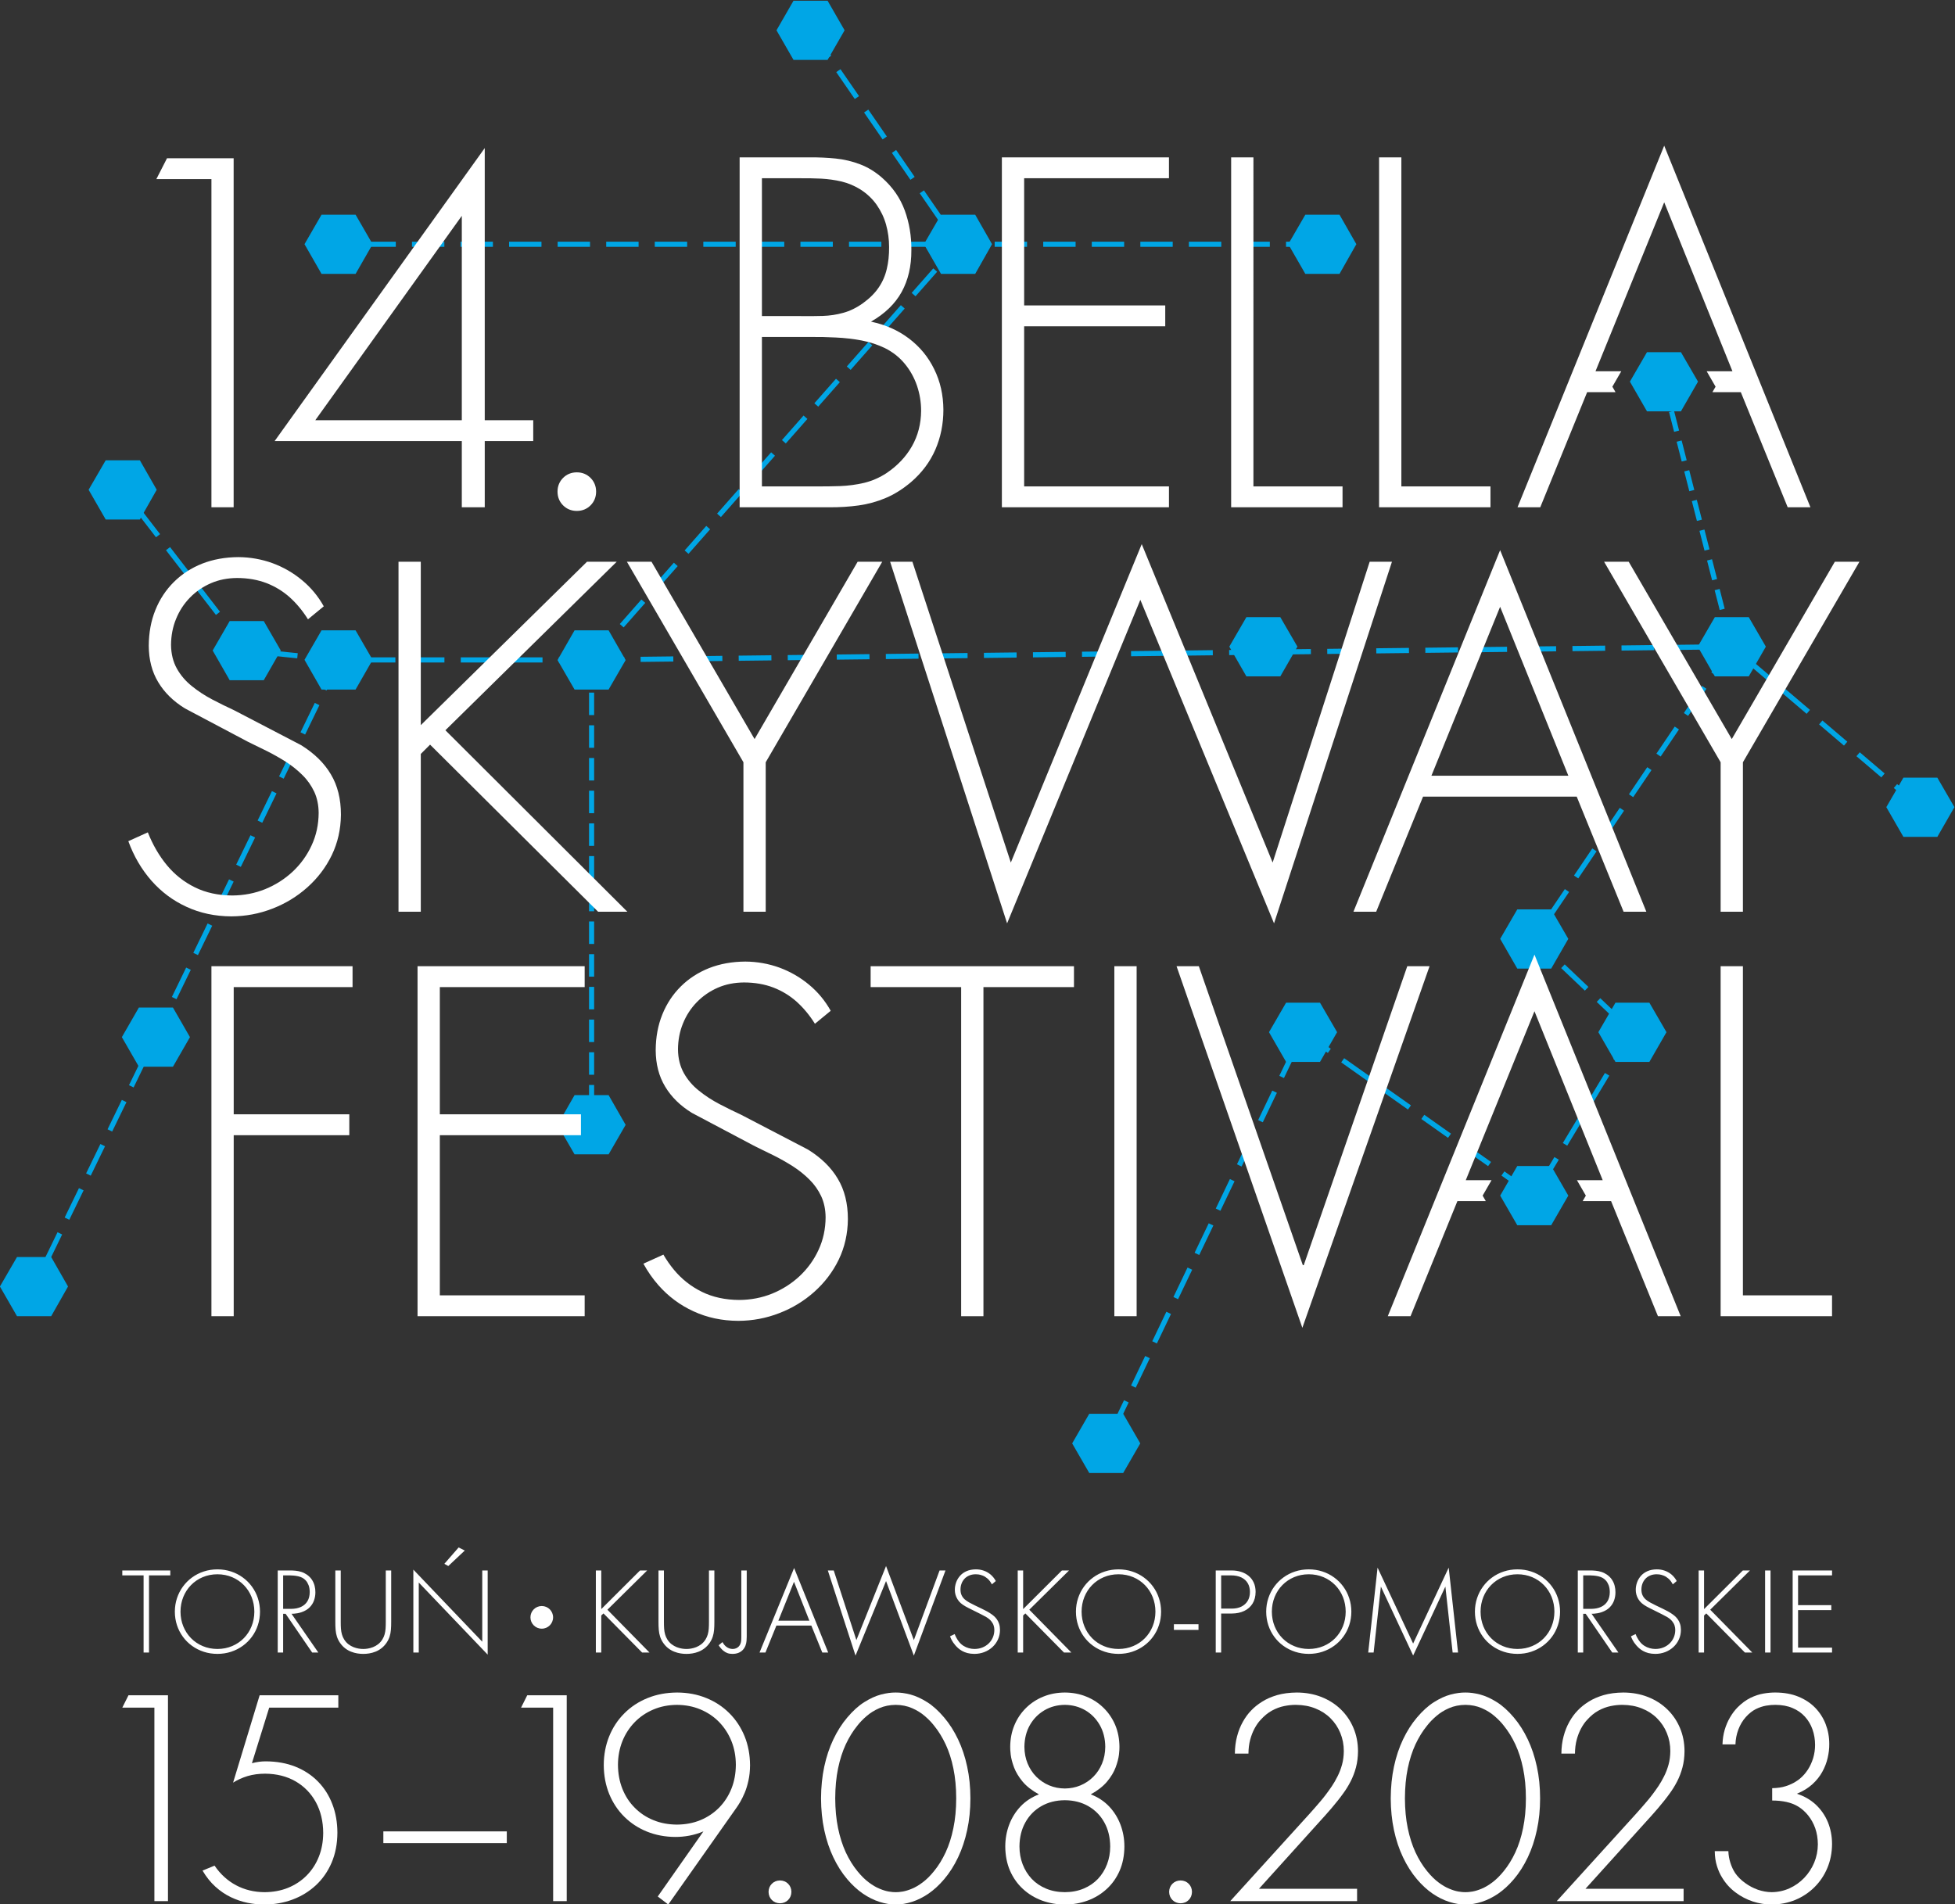 <?xml version="1.0" encoding="UTF-8" standalone="no"?>
<!-- Created with Inkscape (http://www.inkscape.org/) -->
<svg xmlns="http://www.w3.org/2000/svg" xmlns:svg="http://www.w3.org/2000/svg" version="1.1" id="svg9050" width="1173.159" height="1142.833" viewBox="0 0 1173.159 1142.833">
  <rect x="0" y="0" width="1173.159" height="1142.833" fill="#333333" stroke="none"/>
  <defs id="defs9054"></defs>
  <g id="g9056" transform="matrix(1.333,0,0,-1.333,-207.121,1693.936)">
    <g id="g9738">
      <path d="m 638.038,620.934 7.694,13.324 h 15.275 l 7.694,-13.324 -7.694,-13.324 H 645.732 Z" style="fill:#00a6e6;fill-opacity:1;fill-rule:evenodd;stroke:none" id="path9060"></path>
      <path d="m 210.235,803.836 7.665,13.324 h 15.332 l 7.665,-13.324 -7.665,-13.324 h -15.332 z" style="fill:#00a6e6;fill-opacity:1;fill-rule:evenodd;stroke:none" id="path9062"></path>
      <path d="m 195.268,1050.268 7.693,13.268 h 15.386 l 7.582,-13.268 -7.582,-13.38 h -15.386 z" style="fill:#00a6e6;fill-opacity:1;fill-rule:evenodd;stroke:none" id="path9064"></path>
      <path d="m 406.362,973.596 7.666,13.38 h 15.331 l 7.666,-13.38 -7.666,-13.268 h -15.331 z" style="fill:#00a6e6;fill-opacity:1;fill-rule:evenodd;stroke:none" id="path9066"></path>
      <path d="m 406.362,764.34 7.666,13.38 h 15.331 l 7.666,-13.38 -7.666,-13.268 h -15.331 z" style="fill:#00a6e6;fill-opacity:1;fill-rule:evenodd;stroke:none" id="path9068"></path>
      <path d="m 504.935,1257.128 7.666,13.324 h 15.331 l 7.665,-13.324 -7.665,-13.324 h -15.331 z" style="fill:#00a6e6;fill-opacity:1;fill-rule:evenodd;stroke:none" id="path9070"></path>
      <path d="m 155.341,691.571 7.694,13.269 h 15.387 l 7.582,-13.269 -7.582,-13.38 h -15.387 z" style="fill:#00a6e6;fill-opacity:1;fill-rule:evenodd;stroke:none" id="path9072"></path>
      <path d="m 830.724,848.081 7.693,13.268 h 15.276 l 7.694,-13.268 -7.694,-13.38 h -15.276 z" style="fill:#00a6e6;fill-opacity:1;fill-rule:evenodd;stroke:none" id="path9074"></path>
      <path d="m 874.919,806.069 7.694,13.269 h 15.276 l 7.693,-13.269 -7.693,-13.38 h -15.276 z" style="fill:#00a6e6;fill-opacity:1;fill-rule:evenodd;stroke:none" id="path9076"></path>
      <path d="m 919.659,979.642 7.693,13.268 h 15.276 l 7.693,-13.268 -7.693,-13.38 h -15.276 z" style="fill:#00a6e6;fill-opacity:1;fill-rule:evenodd;stroke:none" id="path9078"></path>
      <path d="m 1004.548,907.385 7.694,13.268 h 15.275 l 7.693,-13.268 -7.693,-13.38 h -15.275 z" style="fill:#00a6e6;fill-opacity:1;fill-rule:evenodd;stroke:none" id="path9080"></path>
      <path d="m 889.117,1098.957 7.693,13.268 h 15.275 l 7.694,-13.268 -7.694,-13.38 h -15.275 z" style="fill:#00a6e6;fill-opacity:1;fill-rule:evenodd;stroke:none" id="path9082"></path>
      <path d="m 251.116,977.9 7.665,13.268 h 15.331 l 7.666,-13.268 -7.666,-13.38 h -15.331 z" style="fill:#00a6e6;fill-opacity:1;fill-rule:evenodd;stroke:none" id="path9084"></path>
      <path d="m 292.458,973.708 7.665,13.268 h 15.331 l 7.666,-13.268 -7.666,-13.38 h -15.331 z" style="fill:#00a6e6;fill-opacity:1;fill-rule:evenodd;stroke:none" id="path9086"></path>
      <path d="m 292.459,1160.841 7.665,13.268 h 15.331 l 7.665,-13.268 -7.665,-13.38 h -15.331 z" style="fill:#00a6e6;fill-opacity:1;fill-rule:evenodd;stroke:none" id="path9088"></path>
      <path d="m 726.647,806.069 7.693,13.268 h 15.275 l 7.694,-13.268 -7.694,-13.38 h -15.275 z" style="fill:#00a6e6;fill-opacity:1;fill-rule:evenodd;stroke:none" id="path9090"></path>
      <path d="m 571.304,1160.841 7.694,13.268 h 15.387 l 7.582,-13.268 -7.582,-13.38 h -15.387 z" style="fill:#00a6e6;fill-opacity:1;fill-rule:evenodd;stroke:none" id="path9092"></path>
      <path d="m 735.31,1160.841 7.693,13.268 h 15.387 l 7.582,-13.268 -7.582,-13.38 h -15.387 z" style="fill:#00a6e6;fill-opacity:1;fill-rule:evenodd;stroke:none" id="path9094"></path>
      <path d="m 708.777,979.642 7.694,13.268 h 15.276 l 7.694,-13.268 -7.694,-13.38 h -15.276 z" style="fill:#00a6e6;fill-opacity:1;fill-rule:evenodd;stroke:none" id="path9096"></path>
      <path d="m 830.724,732.484 7.693,13.324 h 15.275 l 7.694,-13.324 -7.694,-13.324 H 838.417 Z" style="fill:#00a6e6;fill-opacity:1;fill-rule:evenodd;stroke:none" id="path9098"></path>
      <path d="m 520.261,1257.146 66.368,-96.344 -164.941,-187.135" style="fill:none;stroke:#00a6e6;stroke-width:2.314;stroke-linecap:butt;stroke-linejoin:miter;stroke-miterlimit:22.926;stroke-dasharray:14.72, 7.36;stroke-dashoffset:0;stroke-opacity:1" id="path9100"></path>
      <path d="M 421.688,973.667 H 307.784 l -41.342,4.192 -55.847,72.369" style="fill:none;stroke:#00a6e6;stroke-width:2.314;stroke-linecap:butt;stroke-linejoin:miter;stroke-miterlimit:22.926;stroke-dasharray:14.72, 7.36;stroke-dashoffset:0;stroke-opacity:1" id="path9102"></path>
      <path d="M 307.784,973.667 170.668,691.528" style="fill:none;stroke:#00a6e6;stroke-width:2.314;stroke-linecap:butt;stroke-linejoin:miter;stroke-miterlimit:22.926;stroke-dasharray:14.72, 7.36;stroke-dashoffset:0;stroke-opacity:1" id="path9104"></path>
      <path d="M 904.438,1098.918 934.979,979.602" style="fill:none;stroke:#00a6e6;stroke-width:2.314;stroke-linecap:butt;stroke-linejoin:miter;stroke-miterlimit:22.926;stroke-dasharray:9.2, 4.6;stroke-dashoffset:0;stroke-opacity:1" id="path9106"></path>
      <path d="m 1019.87,907.343 -84.889,72.258" style="fill:none;stroke:#00a6e6;stroke-width:2.314;stroke-linecap:butt;stroke-linejoin:miter;stroke-miterlimit:22.926;stroke-dasharray:14.72, 7.36;stroke-dashoffset:0;stroke-opacity:1" id="path9108"></path>
      <path d="M 934.981,979.601 846.046,848.04 890.241,806.027" style="fill:none;stroke:#00a6e6;stroke-width:2.314;stroke-linecap:butt;stroke-linejoin:miter;stroke-miterlimit:22.926;stroke-dasharray:14.72, 7.36;stroke-dashoffset:0;stroke-opacity:1" id="path9110"></path>
      <path d="M 890.241,806.027 846.046,732.498 741.969,806.027 653.362,620.946" style="fill:none;stroke:#00a6e6;stroke-width:2.314;stroke-linecap:butt;stroke-linejoin:miter;stroke-miterlimit:22.926;stroke-dasharray:14.72, 7.36;stroke-dashoffset:0;stroke-opacity:1" id="path9112"></path>
      <path d="m 421.688,973.667 513.293,5.934" style="fill:none;stroke:#00a6e6;stroke-width:2.314;stroke-linecap:butt;stroke-linejoin:miter;stroke-miterlimit:22.926;stroke-dasharray:14.72, 7.36;stroke-dashoffset:0;stroke-opacity:1" id="path9114"></path>
      <g id="g9116" transform="scale(0.99,1)">
        <path d="M 756.446,1160.802 H 310.899" style="fill:none;stroke:#00a6e6;stroke-width:2.314;stroke-linecap:butt;stroke-linejoin:miter;stroke-miterlimit:22.926;stroke-dasharray:14.72, 7.36;stroke-dashoffset:0;stroke-opacity:1" id="path9118"></path>
      </g>
      <g id="g9120" transform="scale(0.99,1)">
        <path d="M 425.957,973.667 V 764.409" style="fill:none;stroke:#00a6e6;stroke-width:2.314;stroke-linecap:butt;stroke-linejoin:miter;stroke-miterlimit:22.926;stroke-dasharray:10.12, 4.6;stroke-dashoffset:0;stroke-opacity:1" id="path9122"></path>
      </g>
      <path d="m 344.809,944.299 v 73.56 H 334.778 V 860.289 h 10.031 v 71.052 l 4.179,4.18 75.651,-75.233 h 13.167 l -81.922,81.711 77.115,75.859 h -13.375 z" style="fill:#ffffff;fill-opacity:1;fill-rule:nonzero;stroke:none" id="path9124"></path>
      <path d="m 490.052,927.581 v -67.291 h 10.032 v 67.291 l 52.455,90.278 h -11.076 l -46.395,-79.83 -46.394,79.83 h -11.076 z" style="fill:#ffffff;fill-opacity:1;fill-rule:nonzero;stroke:none" id="path9126"></path>
      <path d="m 566.122,1017.859 h -10.031 l 52.663,-162.795 59.978,145.659 60.188,-145.659 53.08,162.795 H 771.969 L 728.292,882.441 669.359,1025.8 610.427,882.441 Z" style="fill:#ffffff;fill-opacity:1;fill-rule:nonzero;stroke:none" id="path9128"></path>
      <path d="m 865.176,912.116 21.107,-51.826 h 10.24 l -65.829,162.794 -66.038,-162.794 h 10.24 l 21.108,51.826 z m -3.762,9.404 h -61.65 l 30.93,76.069 z" style="fill:#ffffff;fill-opacity:1;fill-rule:nonzero;stroke:none" id="path9130"></path>
      <path d="m 301.132,997.797 c -2.542,4.562 -5.816,8.498 -9.787,11.771 -3.97,3.309 -8.394,5.852 -13.305,7.663 -4.911,1.776 -10.032,2.682 -15.36,2.716 -5.921,-0.034 -11.354,-1.01 -16.265,-2.926 -4.911,-1.95 -9.16,-4.702 -12.748,-8.254 -3.587,-3.553 -6.374,-7.767 -8.325,-12.608 -1.985,-4.876 -2.961,-10.24 -2.995,-16.126 0.034,-6.234 1.428,-11.702 4.249,-16.369 2.786,-4.667 6.791,-8.603 12.05,-11.841 l 28.421,-15.047 c 2.751,-1.323 5.572,-2.716 8.533,-4.179 2.926,-1.463 5.782,-3.099 8.533,-4.841 2.752,-1.777 5.225,-3.761 7.419,-5.956 2.229,-2.194 3.971,-4.702 5.294,-7.488 1.288,-2.786 1.95,-5.955 1.985,-9.508 -0.035,-5.259 -1.08,-10.135 -3.17,-14.628 -2.055,-4.493 -4.91,-8.428 -8.498,-11.806 -3.622,-3.379 -7.731,-5.99 -12.399,-7.906 -4.667,-1.881 -9.578,-2.821 -14.803,-2.856 -6.339,0.035 -11.947,1.253 -16.823,3.657 -4.876,2.403 -9.091,5.712 -12.608,9.961 -3.518,4.248 -6.373,9.194 -8.602,14.802 l -8.777,-3.97 c 2.473,-6.792 5.956,-12.713 10.414,-17.798 4.457,-5.05 9.717,-8.986 15.812,-11.773 6.095,-2.821 12.817,-4.248 20.167,-4.284 6.442,0.035 12.573,1.185 18.458,3.483 5.886,2.264 11.146,5.468 15.778,9.613 4.598,4.11 8.29,8.951 10.972,14.489 2.682,5.573 4.04,11.633 4.11,18.181 0,7.071 -1.498,13.13 -4.527,18.18 -2.996,5.085 -7.489,9.473 -13.444,13.166 l -30.093,15.673 c -3.239,1.498 -6.513,3.099 -9.822,4.841 -3.309,1.741 -6.373,3.727 -9.16,5.991 -2.821,2.229 -5.085,4.876 -6.792,7.905 -1.706,3.065 -2.612,6.618 -2.647,10.728 0.035,4.145 0.766,8.045 2.264,11.668 1.463,3.622 3.552,6.826 6.234,9.577 2.683,2.752 5.817,4.911 9.405,6.478 3.587,1.568 7.523,2.334 11.773,2.368 4.945,0 9.369,-0.8 13.305,-2.298 3.935,-1.533 7.452,-3.693 10.518,-6.444 3.065,-2.786 5.781,-6.06 8.15,-9.856 z" style="fill:#ffffff;fill-opacity:1;fill-rule:nonzero;stroke:none" id="path9132"></path>
      <path d="m 929.961,927.581 v -67.291 h 10.031 v 67.291 l 52.455,90.278 h -11.076 l -46.394,-79.83 -46.394,79.83 h -11.077 z" style="fill:#ffffff;fill-opacity:1;fill-rule:nonzero;stroke:none" id="path9134"></path>
      <path d="m 314.09,826.358 v 9.404 H 250.559 V 678.192 h 10.031 v 81.503 h 52.037 v 9.404 h -52.037 v 57.26 z" style="fill:#ffffff;fill-opacity:1;fill-rule:nonzero;stroke:none" id="path9136"></path>
      <path d="m 418.582,826.358 v 9.404 H 343.348 V 678.192 h 75.234 v 9.405 h -65.203 v 72.098 h 63.53 v 9.404 h -63.53 v 57.26 z" style="fill:#ffffff;fill-opacity:1;fill-rule:nonzero;stroke:none" id="path9138"></path>
      <path d="m 529.342,815.701 c -2.542,4.563 -5.817,8.498 -9.787,11.772 -3.971,3.309 -8.393,5.852 -13.305,7.663 -4.911,1.776 -10.03,2.683 -15.36,2.717 -5.921,-0.034 -11.355,-1.01 -16.265,-2.926 -4.911,-1.951 -9.16,-4.701 -12.748,-8.254 -3.586,-3.553 -6.374,-7.767 -8.325,-12.609 -1.985,-4.875 -2.96,-10.239 -2.994,-16.126 0.034,-6.234 1.428,-11.702 4.249,-16.37 2.786,-4.667 6.792,-8.603 12.051,-11.843 l 28.421,-15.046 c 2.752,-1.324 5.574,-2.716 8.534,-4.179 2.925,-1.463 5.782,-3.1 8.533,-4.84 2.752,-1.777 5.225,-3.762 7.42,-5.957 2.229,-2.195 3.971,-4.702 5.294,-7.489 1.289,-2.785 1.951,-5.956 1.985,-9.508 -0.034,-5.26 -1.079,-10.135 -3.169,-14.628 -2.055,-4.494 -4.912,-8.429 -8.499,-11.808 -3.623,-3.378 -7.733,-5.99 -12.4,-7.907 -4.668,-1.881 -9.578,-2.821 -14.803,-2.855 -6.338,0.035 -11.947,1.254 -16.823,3.656 -4.876,2.404 -9.09,5.713 -12.609,9.962 -1.735,2.095 -3.309,4.36 -4.726,6.791 l -8.999,-4.071 c 1.922,-3.514 4.178,-6.74 6.76,-9.687 4.457,-5.05 9.717,-8.986 15.814,-11.772 6.095,-2.822 12.816,-4.249 20.167,-4.285 6.443,0.036 12.573,1.185 18.459,3.483 5.886,2.264 11.146,5.468 15.779,9.613 4.596,4.11 8.29,8.952 10.972,14.489 2.681,5.574 4.039,11.633 4.11,18.181 0,7.071 -1.497,13.13 -4.529,18.181 -2.994,5.086 -7.487,9.473 -13.444,13.165 l -30.093,15.674 c -3.239,1.497 -6.513,3.1 -9.822,4.841 -3.31,1.741 -6.375,3.727 -9.161,5.991 -2.821,2.228 -5.085,4.875 -6.792,7.906 -1.707,3.065 -2.613,6.617 -2.647,10.727 0.035,4.145 0.765,8.046 2.264,11.668 1.463,3.623 3.553,6.826 6.235,9.579 2.682,2.75 5.816,4.91 9.404,6.478 3.587,1.566 7.523,2.333 11.773,2.368 4.946,0 9.369,-0.801 13.305,-2.298 3.936,-1.533 7.454,-3.692 10.52,-6.444 3.064,-2.786 5.782,-6.059 8.15,-9.856 z" style="fill:#ffffff;fill-opacity:1;fill-rule:nonzero;stroke:none" id="path9140"></path>
      <path d="m 598.097,826.358 h 40.752 v 9.404 h -91.534 v -9.404 H 588.066 V 678.192 h 10.031 z" style="fill:#ffffff;fill-opacity:1;fill-rule:nonzero;stroke:none" id="path9142"></path>
      <path d="M 667.061,835.761 H 657.03 V 678.192 h 10.031 z" style="fill:#ffffff;fill-opacity:1;fill-rule:nonzero;stroke:none" id="path9144"></path>
      <path d="m 695.064,835.761 h -10.031 l 56.634,-162.795 57.262,162.795 H 788.898 L 742.294,701.179 h -0.417 z" style="fill:#ffffff;fill-opacity:1;fill-rule:nonzero;stroke:none" id="path9146"></path>
      <path d="m 880.641,730.019 21.106,-51.827 h 10.241 L 846.159,840.986 780.121,678.192 h 10.241 l 21.107,51.827 h 12.778 l -1.423,2.466 1.98,3.429 2.026,3.509 h -11.6 l 30.929,76.068 30.721,-76.068 h -11.6 l 2.027,-3.509 1.98,-3.429 -1.424,-2.466 z" style="fill:#ffffff;fill-opacity:1;fill-rule:nonzero;stroke:none" id="path9148"></path>
      <path d="m 939.992,835.761 h -10.031 c 0,-52.523 0,-105.046 0,-157.57 h 50.156 v 9.405 h -40.125 c 0,49.388 0,98.777 0,148.165" style="fill:#ffffff;fill-opacity:1;fill-rule:nonzero;stroke:none" id="path9150"></path>
      <path d="m 939.045,1094.214 21.106,-51.827 h 10.241 l -65.83,162.795 -66.039,-162.795 h 10.241 l 21.108,51.827 h 12.779 l -1.424,2.465 1.98,3.429 2.026,3.509 h -11.6 l 30.929,76.068 30.721,-76.068 h -11.6 l 2.026,-3.509 1.98,-3.429 -1.424,-2.465 z" style="fill:#ffffff;fill-opacity:1;fill-rule:nonzero;stroke:none" id="path9152"></path>
      <path d="m 498.376,1119.064 h 22.148 c 3.517,0.035 7.243,-0.035 11.108,-0.243 3.901,-0.174 7.765,-0.627 11.561,-1.323 3.796,-0.731 7.312,-1.881 10.55,-3.447 3.553,-1.776 6.547,-4.144 8.95,-7.069 2.438,-2.96 4.248,-6.233 5.502,-9.889 1.218,-3.621 1.846,-7.383 1.846,-11.247 -0.035,-5.885 -1.428,-11.213 -4.109,-15.949 -2.716,-4.77 -6.512,-8.774 -11.352,-12.048 -3.204,-2.125 -6.616,-3.587 -10.134,-4.457 -3.551,-0.836 -7.208,-1.323 -10.899,-1.463 -3.726,-0.14 -7.452,-0.174 -11.144,-0.14 h -24.028 z m 30.296,-76.678 c 4.666,-0.035 9.088,0.243 13.302,0.836 4.213,0.592 8.253,1.706 12.118,3.343 3.901,1.637 7.662,4.005 11.352,7.104 4.91,4.214 8.567,9.089 11.004,14.66 2.402,5.537 3.621,11.526 3.621,17.933 -0.035,6.721 -1.428,12.85 -4.144,18.316 -2.682,5.502 -6.477,10.099 -11.352,13.789 -4.875,3.692 -10.586,6.234 -17.098,7.591 6.233,3.552 10.83,8.009 13.79,13.337 2.96,5.362 4.422,11.63 4.388,18.839 0.07,6.338 -0.94,12.292 -2.96,17.863 -2.055,5.607 -5.432,10.517 -10.203,14.73 -3.134,2.751 -6.477,4.77 -9.994,6.094 -3.482,1.323 -7.138,2.194 -10.934,2.577 -3.796,0.383 -7.696,0.557 -11.666,0.522 h -31.55 v -157.535 z m -30.296,148.133 h 17.342 c 3.064,0.035 6.198,-0.035 9.297,-0.174 3.134,-0.174 6.199,-0.593 9.193,-1.289 2.994,-0.731 5.815,-1.915 8.462,-3.551 2.994,-1.916 5.431,-4.214 7.348,-6.93 1.915,-2.751 3.343,-5.711 4.248,-8.949 0.905,-3.238 1.358,-6.581 1.358,-10.029 0.035,-3.622 -0.314,-6.929 -1.044,-9.924 -0.697,-3.03 -1.915,-5.816 -3.622,-8.322 -1.706,-2.542 -4.074,-4.876 -7.034,-7.035 -2.96,-2.124 -5.954,-3.587 -8.95,-4.388 -2.959,-0.835 -6.024,-1.288 -9.192,-1.393 -3.169,-0.104 -6.512,-0.104 -10.064,-0.069 h -17.342 v 62.053 z m 183.237,0 v 9.402 h -75.217 v -157.535 h 75.217 v 9.401 h -65.188 v 72.082 h 63.516 v 9.403 h -63.516 v 57.248 z m 38.026,9.402 h -10.029 v -157.535 h 50.145 v 9.401 h -40.117 z m 66.597,0 h -10.029 v -157.535 h 50.145 v 9.401 h -40.116 z" style="fill:#ffffff;fill-opacity:1;fill-rule:nonzero;stroke:none" id="path9154"></path>
      <path d="m 250.56,1190.13 v -147.744 h 10.002 v 157.121 h -30.007 l -4.793,-9.377 z" style="fill:#ffffff;fill-opacity:1;fill-rule:nonzero;stroke:none" id="path9156"></path>
      <path d="m 394.17,542.617 c 0,-2.825 2.271,-5.097 5.097,-5.097 2.826,0 5.097,2.271 5.097,5.097 0,2.825 -2.271,5.097 -5.097,5.097 -2.826,0 -5.097,-2.272 -5.097,-5.097" style="fill:#ffffff;fill-opacity:1;fill-rule:nonzero;stroke:none" id="path9158"></path>
      <path d="m 232.04,561.509 v 2.216 h -21.606 v -2.216 h 9.585 V 526.773 h 2.438 v 34.736 z m 21.218,2.715 c -2.17,-0.009 -4.219,-0.332 -6.14,-0.96 -1.93,-0.628 -3.684,-1.523 -5.272,-2.687 -1.589,-1.154 -2.964,-2.521 -4.118,-4.109 -1.155,-1.579 -2.05,-3.324 -2.678,-5.235 -0.637,-1.911 -0.951,-3.933 -0.961,-6.066 0.009,-2.133 0.324,-4.155 0.951,-6.057 0.628,-1.911 1.515,-3.647 2.669,-5.226 1.154,-1.579 2.52,-2.945 4.109,-4.09 1.588,-1.154 3.352,-2.041 5.281,-2.678 1.93,-0.628 3.98,-0.942 6.159,-0.951 2.17,0.009 4.22,0.323 6.14,0.951 1.93,0.637 3.684,1.523 5.272,2.678 1.589,1.145 2.964,2.511 4.119,4.09 1.163,1.579 2.049,3.315 2.678,5.226 0.637,1.902 0.951,3.924 0.96,6.057 -0.01,2.133 -0.324,4.155 -0.96,6.066 -0.628,1.911 -1.515,3.656 -2.678,5.235 -1.155,1.588 -2.53,2.955 -4.119,4.109 -1.588,1.164 -3.342,2.059 -5.272,2.687 -1.921,0.628 -3.97,0.951 -6.14,0.96 z m 0,-35.843 c -2.391,0.009 -4.598,0.443 -6.621,1.302 -2.013,0.85 -3.767,2.031 -5.263,3.555 -1.496,1.524 -2.65,3.305 -3.481,5.337 -0.822,2.022 -1.247,4.229 -1.256,6.593 0.009,2.382 0.434,4.589 1.256,6.629 0.831,2.04 1.985,3.823 3.481,5.346 1.496,1.523 3.25,2.714 5.263,3.564 2.022,0.859 4.229,1.293 6.621,1.302 2.391,-0.009 4.598,-0.443 6.621,-1.302 2.013,-0.85 3.767,-2.041 5.263,-3.564 1.496,-1.524 2.659,-3.306 3.481,-5.346 0.822,-2.041 1.247,-4.247 1.256,-6.629 -0.009,-2.364 -0.434,-4.571 -1.256,-6.593 -0.822,-2.031 -1.985,-3.813 -3.481,-5.337 -1.496,-1.523 -3.25,-2.705 -5.263,-3.555 -2.023,-0.859 -4.229,-1.293 -6.621,-1.302 z m 45.429,-1.607 -12.077,17.451 c 0.286,0 0.655,0.009 1.117,0.037 0.462,0.037 0.988,0.101 1.569,0.203 0.591,0.102 1.21,0.259 1.856,0.48 1.524,0.535 2.743,1.265 3.657,2.207 0.905,0.932 1.56,1.985 1.958,3.158 0.406,1.172 0.6,2.382 0.59,3.61 0.01,0.969 -0.11,1.93 -0.351,2.89 -0.24,0.96 -0.637,1.874 -1.2,2.733 -0.564,0.859 -1.321,1.625 -2.271,2.299 -0.812,0.545 -1.635,0.96 -2.484,1.228 -0.84,0.268 -1.699,0.452 -2.586,0.535 -0.886,0.092 -1.801,0.129 -2.743,0.12 h -5.319 V 526.773 h 2.438 v 17.451 h 1.108 l 11.966,-17.451 z m -15.844,34.736 h 3.047 c 0.499,0 1.08,-0.028 1.764,-0.092 0.674,-0.056 1.357,-0.175 2.049,-0.333 0.693,-0.166 1.311,-0.388 1.837,-0.683 0.499,-0.249 0.988,-0.646 1.487,-1.182 0.498,-0.536 0.914,-1.237 1.256,-2.096 0.341,-0.868 0.517,-1.911 0.526,-3.149 -0.009,-1.588 -0.342,-2.945 -1.016,-4.072 -0.664,-1.117 -1.625,-1.976 -2.881,-2.567 -1.256,-0.591 -2.761,-0.886 -4.524,-0.896 h -3.546 z m 23.49,2.216 v -23.102 c -0.01,-1.339 0.036,-2.549 0.129,-3.638 0.092,-1.09 0.286,-2.105 0.591,-3.047 0.305,-0.942 0.766,-1.874 1.385,-2.788 0.702,-1.007 1.478,-1.838 2.336,-2.484 0.859,-0.656 1.754,-1.164 2.696,-1.524 0.933,-0.369 1.865,-0.619 2.789,-0.766 0.933,-0.148 1.81,-0.222 2.65,-0.213 0.84,-0.009 1.718,0.065 2.65,0.213 0.923,0.147 1.855,0.397 2.797,0.766 0.933,0.36 1.828,0.868 2.687,1.524 0.859,0.646 1.634,1.477 2.336,2.484 0.619,0.914 1.08,1.847 1.385,2.788 0.305,0.942 0.499,1.957 0.591,3.047 0.092,1.089 0.138,2.299 0.129,3.638 v 23.102 h -2.438 v -23.102 c 0.009,-1.154 -0.028,-2.198 -0.093,-3.13 -0.074,-0.923 -0.212,-1.782 -0.443,-2.567 -0.222,-0.794 -0.564,-1.551 -1.016,-2.281 -0.545,-0.868 -1.191,-1.579 -1.92,-2.142 -0.73,-0.554 -1.487,-0.988 -2.29,-1.302 -0.794,-0.305 -1.579,-0.526 -2.336,-0.646 -0.757,-0.12 -1.431,-0.185 -2.04,-0.175 -0.6,-0.009 -1.284,0.055 -2.04,0.175 -0.757,0.12 -1.533,0.342 -2.336,0.646 -0.794,0.314 -1.56,0.748 -2.29,1.302 -0.729,0.563 -1.375,1.274 -1.92,2.142 -0.452,0.73 -0.794,1.487 -1.016,2.281 -0.222,0.785 -0.369,1.643 -0.443,2.567 -0.065,0.933 -0.102,1.976 -0.092,3.13 v 23.102 z m 37.562,-36.952 v 31.522 l 31.025,-32.464 v 37.894 h -2.438 v -32.076 l -31.024,32.464 V 526.773 Z m 17.95,47.312 -6.427,-7.368 1.773,-0.997 7.424,6.98 z m 64.209,-10.36 H 423.616 V 526.773 h 2.438 v 16.675 l 0.997,0.942 17.396,-17.617 h 3.324 l -18.947,19.279 17.894,17.672 h -3.213 l -17.451,-17.395 z m 25.762,0 v -23.102 c -0.01,-1.339 0.037,-2.549 0.129,-3.638 0.092,-1.09 0.286,-2.105 0.591,-3.047 0.304,-0.942 0.766,-1.874 1.385,-2.788 0.702,-1.007 1.477,-1.838 2.336,-2.484 0.859,-0.656 1.754,-1.164 2.696,-1.524 0.933,-0.369 1.865,-0.619 2.789,-0.766 0.933,-0.148 1.81,-0.222 2.65,-0.213 0.84,-0.009 1.717,0.065 2.65,0.213 0.924,0.147 1.856,0.397 2.798,0.766 0.932,0.36 1.829,0.868 2.687,1.524 0.859,0.646 1.634,1.477 2.336,2.484 0.619,0.914 1.081,1.847 1.385,2.788 0.305,0.942 0.499,1.957 0.591,3.047 0.093,1.089 0.139,2.299 0.129,3.638 v 23.102 h -2.437 v -23.102 c 0.009,-1.154 -0.028,-2.198 -0.092,-3.13 -0.074,-0.923 -0.212,-1.782 -0.443,-2.567 -0.221,-0.794 -0.564,-1.551 -1.015,-2.281 -0.545,-0.868 -1.191,-1.579 -1.921,-2.142 -0.729,-0.554 -1.486,-0.988 -2.29,-1.302 -0.794,-0.305 -1.578,-0.526 -2.335,-0.646 -0.757,-0.12 -1.431,-0.185 -2.041,-0.175 -0.601,-0.009 -1.284,0.055 -2.041,0.175 -0.757,0.12 -1.533,0.342 -2.336,0.646 -0.794,0.314 -1.56,0.748 -2.289,1.302 -0.73,0.563 -1.376,1.274 -1.921,2.142 -0.452,0.73 -0.794,1.487 -1.015,2.281 -0.222,0.785 -0.369,1.643 -0.443,2.567 -0.064,0.933 -0.101,1.976 -0.092,3.13 v 23.102 z m 37.285,0 v -30.137 c 0.009,-0.462 -0.01,-0.942 -0.055,-1.431 -0.046,-0.489 -0.157,-0.97 -0.333,-1.44 -0.176,-0.462 -0.452,-0.896 -0.831,-1.284 -0.342,-0.333 -0.739,-0.591 -1.2,-0.776 -0.471,-0.184 -0.951,-0.277 -1.459,-0.277 -0.471,0 -0.951,0.074 -1.441,0.231 -0.489,0.157 -0.969,0.406 -1.44,0.766 -0.333,0.249 -0.646,0.563 -0.942,0.923 -0.296,0.369 -0.554,0.757 -0.775,1.182 l -1.718,-1.44 c 0.092,-0.157 0.231,-0.36 0.424,-0.637 0.194,-0.268 0.434,-0.563 0.72,-0.886 0.287,-0.333 0.628,-0.646 1.016,-0.97 0.572,-0.471 1.172,-0.822 1.819,-1.043 0.637,-0.231 1.376,-0.342 2.225,-0.342 1.025,0.009 1.911,0.157 2.678,0.462 0.757,0.305 1.394,0.72 1.92,1.256 0.582,0.619 0.997,1.293 1.265,2.013 0.259,0.72 0.416,1.431 0.48,2.142 0.065,0.711 0.092,1.357 0.084,1.939 v 29.75 z m 36.453,-36.952 h 2.659 l -15.346,38.06 -15.567,-38.06 h 2.659 l 4.931,12.133 h 15.734 z m -19.778,14.349 7.036,17.506 6.925,-17.506 z m 22.272,22.603 12.465,-38.337 13.739,33.572 12.521,-33.572 14.238,38.337 h -2.659 l -11.579,-31.356 -12.521,33.35 -13.352,-33.35 -10.194,31.356 z m 75.622,-4.764 c -0.637,1.163 -1.413,2.133 -2.337,2.917 -0.923,0.776 -1.948,1.367 -3.084,1.754 -1.127,0.397 -2.309,0.591 -3.555,0.591 -1.643,-0.018 -3.065,-0.295 -4.266,-0.84 -1.191,-0.535 -2.17,-1.256 -2.945,-2.161 -0.766,-0.896 -1.339,-1.884 -1.708,-2.955 -0.369,-1.08 -0.554,-2.161 -0.554,-3.241 0,-0.72 0.083,-1.431 0.268,-2.124 0.185,-0.702 0.48,-1.394 0.896,-2.086 0.415,-0.693 0.923,-1.293 1.505,-1.801 0.591,-0.517 1.311,-1.016 2.16,-1.486 0.85,-0.48 1.884,-1.007 3.093,-1.588 1.533,-0.748 2.826,-1.394 3.879,-1.939 1.061,-0.545 1.855,-0.97 2.382,-1.274 0.933,-0.572 1.662,-1.182 2.189,-1.828 0.526,-0.647 0.895,-1.302 1.107,-1.976 0.212,-0.674 0.314,-1.348 0.305,-2.013 -0.01,-1.228 -0.24,-2.355 -0.693,-3.389 -0.453,-1.034 -1.09,-1.939 -1.893,-2.705 -0.813,-0.766 -1.754,-1.367 -2.835,-1.791 -1.08,-0.425 -2.244,-0.637 -3.499,-0.646 -0.859,0 -1.708,0.12 -2.558,0.351 -0.85,0.231 -1.653,0.582 -2.401,1.053 -0.748,0.471 -1.403,1.053 -1.967,1.754 -0.194,0.222 -0.406,0.526 -0.655,0.895 -0.24,0.369 -0.48,0.785 -0.72,1.237 -0.24,0.452 -0.443,0.923 -0.619,1.413 l -2.105,-0.997 c 0.157,-0.48 0.415,-1.062 0.775,-1.754 0.36,-0.693 0.896,-1.45 1.607,-2.29 0.342,-0.406 0.767,-0.84 1.256,-1.284 0.499,-0.443 1.08,-0.868 1.772,-1.256 0.684,-0.397 1.487,-0.711 2.401,-0.96 0.914,-0.24 1.967,-0.369 3.158,-0.379 1.588,0.009 3.075,0.277 4.468,0.813 1.385,0.535 2.604,1.293 3.666,2.262 1.052,0.97 1.884,2.115 2.474,3.426 0.6,1.311 0.905,2.742 0.914,4.303 -0.009,1.025 -0.138,1.921 -0.388,2.687 -0.249,0.776 -0.572,1.441 -0.979,2.013 -0.397,0.563 -0.822,1.043 -1.274,1.441 -0.452,0.397 -0.886,0.729 -1.293,1.006 -0.619,0.434 -1.256,0.831 -1.93,1.2 -0.674,0.369 -1.449,0.766 -2.318,1.182 -0.877,0.416 -1.911,0.914 -3.121,1.496 -0.933,0.453 -1.791,0.895 -2.576,1.329 -0.785,0.434 -1.477,0.914 -2.059,1.431 -0.582,0.526 -1.034,1.136 -1.357,1.847 -0.323,0.702 -0.489,1.551 -0.489,2.54 0,0.933 0.157,1.819 0.461,2.64 0.296,0.822 0.748,1.551 1.33,2.188 0.591,0.637 1.311,1.127 2.16,1.486 0.85,0.369 1.819,0.545 2.918,0.554 0.259,0.009 0.674,-0.019 1.237,-0.083 0.563,-0.074 1.2,-0.249 1.911,-0.526 0.72,-0.277 1.44,-0.729 2.16,-1.348 0.72,-0.628 1.367,-1.486 1.949,-2.585 z m 12.299,4.764 h -2.438 V 526.773 h 2.438 v 16.675 l 0.997,0.942 17.396,-17.617 h 3.324 l -18.947,19.279 17.894,17.672 h -3.213 l -17.451,-17.395 z m 42.936,0.499 c -2.17,-0.009 -4.22,-0.332 -6.14,-0.96 -1.93,-0.628 -3.684,-1.523 -5.272,-2.687 -1.589,-1.154 -2.964,-2.521 -4.119,-4.109 -1.154,-1.579 -2.049,-3.324 -2.678,-5.235 -0.637,-1.911 -0.951,-3.933 -0.96,-6.066 0.009,-2.133 0.323,-4.155 0.951,-6.057 0.628,-1.911 1.514,-3.647 2.668,-5.226 1.154,-1.579 2.521,-2.945 4.109,-4.09 1.589,-1.154 3.352,-2.041 5.282,-2.678 1.93,-0.628 3.98,-0.942 6.159,-0.951 2.17,0.009 4.219,0.323 6.14,0.951 1.93,0.637 3.684,1.523 5.272,2.678 1.588,1.145 2.964,2.511 4.119,4.09 1.163,1.579 2.05,3.315 2.678,5.226 0.637,1.902 0.951,3.924 0.96,6.057 -0.01,2.133 -0.323,4.155 -0.96,6.066 -0.628,1.911 -1.514,3.656 -2.678,5.235 -1.155,1.588 -2.53,2.955 -4.119,4.109 -1.588,1.164 -3.342,2.059 -5.272,2.687 -1.921,0.628 -3.97,0.951 -6.14,0.96 z m 0,-35.843 c -2.392,0.009 -4.598,0.443 -6.621,1.302 -2.013,0.85 -3.767,2.031 -5.263,3.555 -1.496,1.524 -2.65,3.305 -3.481,5.337 -0.822,2.022 -1.247,4.229 -1.255,6.593 0.009,2.382 0.434,4.589 1.255,6.629 0.831,2.04 1.985,3.823 3.481,5.346 1.496,1.523 3.251,2.714 5.263,3.564 2.022,0.859 4.229,1.293 6.621,1.302 2.391,-0.009 4.598,-0.443 6.62,-1.302 2.013,-0.85 3.767,-2.041 5.263,-3.564 1.496,-1.524 2.659,-3.306 3.481,-5.346 0.822,-2.041 1.247,-4.247 1.256,-6.629 -0.009,-2.364 -0.434,-4.571 -1.256,-6.593 -0.822,-2.031 -1.985,-3.813 -3.481,-5.337 -1.496,-1.523 -3.251,-2.705 -5.263,-3.555 -2.022,-0.859 -4.229,-1.293 -6.62,-1.302 z m 24.93,8.587 h 11.08 v 2.548 h -11.08 z m 26.038,7.368 c 2.142,0.009 4.007,0.397 5.623,1.163 1.607,0.766 2.853,1.874 3.758,3.324 0.896,1.45 1.348,3.204 1.367,5.263 -0.009,1.579 -0.286,2.973 -0.84,4.173 -0.545,1.2 -1.311,2.207 -2.299,3.019 -0.979,0.803 -2.124,1.422 -3.426,1.828 -1.311,0.415 -2.715,0.619 -4.238,0.619 h -7.146 V 526.773 h 2.438 v 17.562 z m -4.764,17.174 h 4.487 c 1.8,-0.009 3.324,-0.314 4.589,-0.914 1.256,-0.609 2.225,-1.468 2.881,-2.585 0.665,-1.108 1.007,-2.438 1.007,-3.98 -0.009,-1.56 -0.351,-2.89 -1.025,-4.007 -0.674,-1.117 -1.616,-1.967 -2.825,-2.567 -1.21,-0.6 -2.623,-0.895 -4.238,-0.905 h -4.875 z m 39.445,2.715 c -2.169,-0.009 -4.219,-0.332 -6.14,-0.96 -1.929,-0.628 -3.684,-1.523 -5.272,-2.687 -1.588,-1.154 -2.964,-2.521 -4.118,-4.109 -1.155,-1.579 -2.05,-3.324 -2.678,-5.235 -0.637,-1.911 -0.951,-3.933 -0.96,-6.066 0.009,-2.133 0.323,-4.155 0.951,-6.057 0.628,-1.911 1.515,-3.647 2.669,-5.226 1.154,-1.579 2.521,-2.945 4.109,-4.09 1.588,-1.154 3.352,-2.041 5.282,-2.678 1.929,-0.628 3.979,-0.942 6.158,-0.951 2.17,0.009 4.22,0.323 6.14,0.951 1.93,0.637 3.684,1.523 5.272,2.678 1.589,1.145 2.964,2.511 4.119,4.09 1.164,1.579 2.05,3.315 2.678,5.226 0.637,1.902 0.95,3.924 0.96,6.057 -0.01,2.133 -0.324,4.155 -0.96,6.066 -0.628,1.911 -1.514,3.656 -2.678,5.235 -1.155,1.588 -2.53,2.955 -4.119,4.109 -1.588,1.164 -3.342,2.059 -5.272,2.687 -1.921,0.628 -3.97,0.951 -6.14,0.96 z m 0,-35.843 c -2.391,0.009 -4.598,0.443 -6.62,1.302 -2.013,0.85 -3.767,2.031 -5.263,3.555 -1.496,1.524 -2.65,3.305 -3.481,5.337 -0.822,2.022 -1.247,4.229 -1.256,6.593 0.009,2.382 0.434,4.589 1.256,6.629 0.831,2.04 1.985,3.823 3.481,5.346 1.496,1.523 3.25,2.714 5.263,3.564 2.022,0.859 4.229,1.293 6.62,1.302 2.392,-0.009 4.599,-0.443 6.621,-1.302 2.013,-0.85 3.768,-2.041 5.263,-3.564 1.496,-1.524 2.659,-3.306 3.481,-5.346 0.822,-2.041 1.246,-4.247 1.255,-6.629 -0.009,-2.364 -0.434,-4.571 -1.255,-6.593 -0.822,-2.031 -1.985,-3.813 -3.481,-5.337 -1.496,-1.523 -3.25,-2.705 -5.263,-3.555 -2.022,-0.859 -4.229,-1.293 -6.621,-1.302 z m 29.196,-1.607 3.269,29.694 14.515,-31.024 c 0.01,0.018 0.185,0.369 0.517,1.062 0.323,0.702 0.775,1.653 1.339,2.853 0.563,1.209 1.209,2.585 1.929,4.127 0.73,1.551 1.487,3.176 2.29,4.893 0.804,1.718 1.607,3.435 2.41,5.152 0.794,1.718 1.56,3.343 2.281,4.894 0.721,1.542 1.367,2.918 1.921,4.127 0.563,1.21 1.007,2.16 1.329,2.853 0.332,0.693 0.49,1.053 0.499,1.062 l 3.269,-29.694 h 2.438 l -4.211,38.226 -16.011,-34.181 -16.011,34.181 -4.21,-38.226 z m 64.764,37.45 c -2.17,-0.009 -4.22,-0.332 -6.14,-0.96 -1.93,-0.628 -3.684,-1.523 -5.272,-2.687 -1.589,-1.154 -2.964,-2.521 -4.119,-4.109 -1.154,-1.579 -2.049,-3.324 -2.678,-5.235 -0.637,-1.911 -0.951,-3.933 -0.96,-6.066 0.009,-2.133 0.323,-4.155 0.951,-6.057 0.628,-1.911 1.514,-3.647 2.668,-5.226 1.154,-1.579 2.521,-2.945 4.109,-4.09 1.589,-1.154 3.352,-2.041 5.282,-2.678 1.93,-0.628 3.98,-0.942 6.159,-0.951 2.17,0.009 4.219,0.323 6.14,0.951 1.93,0.637 3.684,1.523 5.272,2.678 1.588,1.145 2.964,2.511 4.118,4.09 1.163,1.579 2.05,3.315 2.678,5.226 0.637,1.902 0.951,3.924 0.96,6.057 -0.01,2.133 -0.323,4.155 -0.96,6.066 -0.628,1.911 -1.514,3.656 -2.678,5.235 -1.155,1.588 -2.53,2.955 -4.118,4.109 -1.588,1.164 -3.342,2.059 -5.272,2.687 -1.921,0.628 -3.97,0.951 -6.14,0.96 z m 0,-35.843 c -2.392,0.009 -4.598,0.443 -6.621,1.302 -2.013,0.85 -3.767,2.031 -5.263,3.555 -1.496,1.524 -2.65,3.305 -3.481,5.337 -0.822,2.022 -1.247,4.229 -1.255,6.593 0.009,2.382 0.434,4.589 1.255,6.629 0.831,2.04 1.985,3.823 3.481,5.346 1.496,1.523 3.25,2.714 5.263,3.564 2.022,0.859 4.229,1.293 6.621,1.302 2.391,-0.009 4.598,-0.443 6.621,-1.302 2.013,-0.85 3.767,-2.041 5.263,-3.564 1.496,-1.524 2.659,-3.306 3.481,-5.346 0.822,-2.041 1.247,-4.247 1.256,-6.629 -0.009,-2.364 -0.434,-4.571 -1.256,-6.593 -0.822,-2.031 -1.985,-3.813 -3.481,-5.337 -1.496,-1.523 -3.25,-2.705 -5.263,-3.555 -2.023,-0.859 -4.229,-1.293 -6.621,-1.302 z m 45.429,-1.607 -12.077,17.451 c 0.286,0 0.655,0.009 1.117,0.037 0.462,0.037 0.988,0.101 1.57,0.203 0.591,0.102 1.21,0.259 1.856,0.48 1.524,0.535 2.743,1.265 3.657,2.207 0.905,0.932 1.56,1.985 1.957,3.158 0.406,1.172 0.6,2.382 0.59,3.61 0.01,0.969 -0.11,1.93 -0.35,2.89 -0.24,0.96 -0.637,1.874 -1.201,2.733 -0.563,0.859 -1.32,1.625 -2.271,2.299 -0.812,0.545 -1.634,0.96 -2.483,1.228 -0.84,0.268 -1.699,0.452 -2.586,0.535 -0.886,0.092 -1.8,0.129 -2.742,0.12 h -5.319 V 526.773 h 2.438 v 17.451 h 1.108 l 11.966,-17.451 z m -15.845,34.736 h 3.047 c 0.499,0 1.08,-0.028 1.764,-0.092 0.674,-0.056 1.357,-0.175 2.05,-0.333 0.693,-0.166 1.311,-0.388 1.837,-0.683 0.499,-0.249 0.988,-0.646 1.487,-1.182 0.498,-0.536 0.914,-1.237 1.256,-2.096 0.341,-0.868 0.517,-1.911 0.526,-3.149 -0.01,-1.588 -0.342,-2.945 -1.016,-4.072 -0.664,-1.117 -1.625,-1.976 -2.881,-2.567 -1.256,-0.591 -2.761,-0.886 -4.524,-0.896 h -3.546 z m 42.105,-2.548 c -0.637,1.163 -1.413,2.133 -2.336,2.917 -0.923,0.776 -1.948,1.367 -3.084,1.754 -1.127,0.397 -2.309,0.591 -3.555,0.591 -1.644,-0.018 -3.065,-0.295 -4.266,-0.84 -1.191,-0.535 -2.17,-1.256 -2.946,-2.161 -0.766,-0.896 -1.339,-1.884 -1.708,-2.955 -0.37,-1.08 -0.554,-2.161 -0.554,-3.241 0,-0.72 0.083,-1.431 0.268,-2.124 0.185,-0.702 0.48,-1.394 0.895,-2.086 0.416,-0.693 0.924,-1.293 1.505,-1.801 0.591,-0.517 1.311,-1.016 2.161,-1.486 0.849,-0.48 1.884,-1.007 3.093,-1.588 1.533,-0.748 2.825,-1.394 3.878,-1.939 1.062,-0.545 1.856,-0.97 2.383,-1.274 0.932,-0.572 1.662,-1.182 2.188,-1.828 0.526,-0.647 0.895,-1.302 1.108,-1.976 0.212,-0.674 0.314,-1.348 0.304,-2.013 -0.009,-1.228 -0.239,-2.355 -0.692,-3.389 -0.452,-1.034 -1.09,-1.939 -1.893,-2.705 -0.813,-0.766 -1.754,-1.367 -2.834,-1.791 -1.08,-0.425 -2.244,-0.637 -3.5,-0.646 -0.858,0 -1.708,0.12 -2.558,0.351 -0.849,0.231 -1.653,0.582 -2.401,1.053 -0.748,0.471 -1.403,1.053 -1.966,1.754 -0.194,0.222 -0.406,0.526 -0.656,0.895 -0.24,0.369 -0.48,0.785 -0.72,1.237 -0.24,0.452 -0.443,0.923 -0.619,1.413 l -2.105,-0.997 c 0.157,-0.48 0.416,-1.062 0.776,-1.754 0.36,-0.693 0.896,-1.45 1.607,-2.29 0.341,-0.406 0.766,-0.84 1.256,-1.284 0.499,-0.443 1.08,-0.868 1.773,-1.256 0.683,-0.397 1.486,-0.711 2.4,-0.96 0.914,-0.24 1.966,-0.369 3.158,-0.379 1.589,0.009 3.075,0.277 4.469,0.813 1.385,0.535 2.604,1.293 3.665,2.262 1.052,0.97 1.884,2.115 2.475,3.426 0.6,1.311 0.905,2.742 0.914,4.303 -0.009,1.025 -0.139,1.921 -0.388,2.687 -0.249,0.776 -0.572,1.441 -0.979,2.013 -0.397,0.563 -0.822,1.043 -1.274,1.441 -0.452,0.397 -0.886,0.729 -1.292,1.006 -0.619,0.434 -1.256,0.831 -1.93,1.2 -0.674,0.369 -1.45,0.766 -2.318,1.182 -0.877,0.416 -1.911,0.914 -3.121,1.496 -0.933,0.453 -1.792,0.895 -2.576,1.329 -0.785,0.434 -1.477,0.914 -2.059,1.431 -0.582,0.526 -1.035,1.136 -1.357,1.847 -0.324,0.702 -0.49,1.551 -0.49,2.54 0,0.933 0.157,1.819 0.462,2.64 0.295,0.822 0.748,1.551 1.329,2.188 0.591,0.637 1.311,1.127 2.161,1.486 0.849,0.369 1.819,0.545 2.918,0.554 0.259,0.009 0.674,-0.019 1.237,-0.083 0.564,-0.074 1.201,-0.249 1.912,-0.526 0.72,-0.277 1.441,-0.729 2.161,-1.348 0.72,-0.628 1.367,-1.486 1.948,-2.585 z m 12.299,4.764 h -2.438 V 526.773 h 2.438 v 16.675 l 0.997,0.942 17.396,-17.617 h 3.324 l -18.947,19.279 17.894,17.672 h -3.213 l -17.451,-17.395 z m 27.479,0 V 526.773 h 2.438 v 36.952 z m 30.138,0 H 962.389 V 526.773 h 17.728 v 2.216 h -15.291 v 16.897 h 14.958 v 2.216 h -14.958 v 13.407 h 15.291 z" style="fill:#ffffff;fill-opacity:1;fill-rule:nonzero;stroke:none" id="path9160"></path>
      <path d="m 406.362,1049.428 c 0,-2.504 0.9,-4.577 2.504,-6.181 1.604,-1.604 3.677,-2.503 6.181,-2.503 2.504,0 4.577,0.9 6.181,2.503 1.604,1.604 2.504,3.677 2.504,6.181 0,2.504 -0.9,4.577 -2.504,6.181 -1.604,1.604 -3.677,2.504 -6.181,2.504 -2.504,0 -4.577,-0.9 -6.181,-2.504 -1.604,-1.603 -2.504,-3.677 -2.504,-6.181" style="fill:#ffffff;fill-opacity:1;fill-rule:nonzero;stroke:none" id="path9162"></path>
      <path d="m 373.6,1204.108 -94.592,-131.913 h 84.265 v -29.809 h 10.328 v 29.809 h 21.829 v 9.389 h -21.829 z m -76.284,-122.524 65.956,92.01 v -92.01 z" style="fill:#ffffff;fill-opacity:1;fill-rule:nonzero;stroke:none" id="path9164"></path>
      <path d="m 224.883,414.855 h 6.113 v 92.666 h -17.783 l -2.779,-5.557 h 14.449 z" style="fill:#ffffff;fill-opacity:1;fill-rule:nonzero;stroke:none" id="path9166"></path>
      <path d="m 307.685,507.521 h -35.427 l -11.948,-39.317 c 2.014,1.273 4.191,2.246 6.553,2.964 2.362,0.695 5.002,1.065 7.896,1.065 5.187,-0.046 9.725,-1.181 13.638,-3.427 3.89,-2.246 6.947,-5.372 9.146,-9.355 2.177,-3.983 3.311,-8.614 3.334,-13.893 -0.023,-3.913 -0.671,-7.479 -1.968,-10.721 -1.297,-3.265 -3.126,-6.066 -5.488,-8.451 -2.362,-2.385 -5.164,-4.214 -8.359,-5.534 -3.219,-1.297 -6.738,-1.945 -10.582,-1.968 -4.677,0.023 -8.961,1.065 -12.805,3.103 -3.867,2.061 -7.085,5.001 -9.702,8.845 l -5.418,-2.223 c 1.69,-2.871 3.612,-5.279 5.789,-7.248 2.177,-1.968 4.492,-3.542 6.97,-4.724 2.455,-1.181 4.978,-2.014 7.526,-2.547 2.547,-0.509 5.048,-0.764 7.502,-0.764 4.538,0.023 8.799,0.764 12.758,2.246 3.983,1.482 7.456,3.635 10.489,6.437 3.01,2.801 5.372,6.205 7.085,10.188 1.69,3.983 2.57,8.475 2.593,13.499 -0.023,4.654 -0.764,8.914 -2.269,12.804 -1.482,3.913 -3.635,7.294 -6.437,10.165 -2.825,2.894 -6.205,5.117 -10.165,6.715 -3.959,1.575 -8.405,2.385 -13.36,2.408 -1.088,0 -2.13,-0.07 -3.126,-0.209 -0.996,-0.139 -2.038,-0.347 -3.126,-0.625 l 7.78,25.007 h 31.12 z" style="fill:#ffffff;fill-opacity:1;fill-rule:nonzero;stroke:none" id="path9168"></path>
      <path d="m 327.954,440.974 h 55.572 v 5.279 h -55.572 z" style="fill:#ffffff;fill-opacity:1;fill-rule:nonzero;stroke:none" id="path9170"></path>
      <path d="m 404.393,414.855 h 6.113 v 92.666 h -17.783 l -2.779,-5.557 h 14.449 z" style="fill:#ffffff;fill-opacity:1;fill-rule:nonzero;stroke:none" id="path9172"></path>
      <path d="m 456.214,413.327 30.842,43.763 c 0.393,0.556 0.926,1.389 1.574,2.478 0.648,1.111 1.32,2.454 1.991,4.052 0.671,1.598 1.227,3.427 1.69,5.511 0.463,2.061 0.695,4.353 0.718,6.854 -0.023,4.793 -0.857,9.169 -2.478,13.152 -1.644,3.983 -3.936,7.456 -6.877,10.373 -2.964,2.941 -6.414,5.21 -10.397,6.807 -3.983,1.621 -8.313,2.431 -13.036,2.454 -4.886,-0.023 -9.331,-0.857 -13.36,-2.501 -4.052,-1.644 -7.525,-3.936 -10.466,-6.9 -2.941,-2.941 -5.21,-6.391 -6.808,-10.351 -1.598,-3.959 -2.408,-8.243 -2.431,-12.897 0.023,-4.747 0.857,-9.077 2.454,-13.036 1.621,-3.936 3.867,-7.34 6.785,-10.234 2.917,-2.894 6.321,-5.117 10.211,-6.692 3.913,-1.574 8.174,-2.385 12.781,-2.408 2.084,0 4.168,0.185 6.275,0.579 2.084,0.394 4.214,1.019 6.367,1.922 l -20.561,-29.314 z m 3.89,89.887 c 3.844,-0.023 7.363,-0.695 10.605,-2.061 3.219,-1.343 6.021,-3.242 8.406,-5.673 2.362,-2.454 4.214,-5.303 5.534,-8.568 1.32,-3.265 1.968,-6.807 1.991,-10.651 -0.023,-3.867 -0.671,-7.456 -1.968,-10.721 -1.297,-3.265 -3.149,-6.113 -5.511,-8.544 -2.385,-2.408 -5.164,-4.307 -8.405,-5.65 -3.219,-1.343 -6.784,-2.014 -10.651,-2.038 -3.797,0.023 -7.317,0.671 -10.536,1.991 -3.219,1.297 -6.02,3.149 -8.405,5.557 -2.408,2.385 -4.261,5.233 -5.581,8.521 -1.32,3.288 -1.991,6.9 -2.015,10.883 0.023,3.821 0.695,7.34 1.992,10.605 1.32,3.265 3.172,6.113 5.534,8.544 2.385,2.454 5.187,4.353 8.429,5.719 3.218,1.366 6.738,2.061 10.582,2.084" style="fill:#ffffff;fill-opacity:1;fill-rule:nonzero;stroke:none" id="path9174"></path>
      <path d="m 501.366,419.023 c 0.023,-1.482 0.532,-2.709 1.482,-3.658 0.95,-0.949 2.177,-1.459 3.658,-1.482 1.482,0.023 2.709,0.533 3.659,1.482 0.949,0.949 1.459,2.177 1.482,3.658 -0.023,1.482 -0.533,2.709 -1.482,3.658 -0.949,0.95 -2.176,1.459 -3.659,1.482 -1.482,-0.023 -2.709,-0.533 -3.658,-1.482 -0.949,-0.949 -1.459,-2.176 -1.482,-3.658" style="fill:#ffffff;fill-opacity:1;fill-rule:nonzero;stroke:none" id="path9176"></path>
      <path d="m 558.605,508.771 c -2.014,0.023 -4.214,-0.278 -6.646,-0.903 -2.408,-0.648 -4.909,-1.783 -7.502,-3.427 -2.593,-1.621 -5.141,-3.937 -7.664,-6.923 -2.431,-2.871 -4.515,-6.159 -6.275,-9.864 -1.76,-3.705 -3.126,-7.78 -4.075,-12.226 -0.949,-4.446 -1.435,-9.216 -1.459,-14.31 0.023,-5.094 0.509,-9.864 1.459,-14.31 0.95,-4.446 2.316,-8.521 4.075,-12.226 1.76,-3.705 3.844,-6.993 6.275,-9.864 2.246,-2.64 4.584,-4.793 7.039,-6.483 2.454,-1.667 4.955,-2.918 7.456,-3.705 2.501,-0.81 4.932,-1.204 7.317,-1.204 2.385,0 4.816,0.393 7.317,1.204 2.501,0.787 5.001,2.038 7.456,3.705 2.454,1.69 4.793,3.844 7.039,6.483 2.431,2.871 4.515,6.159 6.275,9.864 1.76,3.705 3.126,7.78 4.075,12.226 0.973,4.446 1.459,9.216 1.459,14.31 0,5.094 -0.486,9.864 -1.459,14.31 -0.949,4.446 -2.315,8.521 -4.075,12.226 -1.76,3.705 -3.844,6.993 -6.275,9.864 -2.524,2.987 -5.071,5.303 -7.664,6.923 -2.593,1.644 -5.094,2.779 -7.502,3.427 -2.408,0.625 -4.631,0.926 -6.646,0.903 z m 0,-89.887 c -0.81,-0.023 -1.829,0.069 -3.079,0.278 -1.25,0.208 -2.64,0.625 -4.168,1.273 -1.551,0.625 -3.172,1.575 -4.863,2.848 -1.69,1.25 -3.404,2.941 -5.117,5.048 -2.014,2.454 -3.751,5.279 -5.256,8.498 -1.482,3.219 -2.64,6.854 -3.473,10.883 -0.834,4.029 -1.25,8.498 -1.273,13.407 0.023,4.955 0.44,9.447 1.273,13.476 0.834,4.029 1.991,7.641 3.473,10.837 1.505,3.195 3.242,6.02 5.256,8.474 1.111,1.436 2.478,2.848 4.122,4.261 1.644,1.436 3.566,2.617 5.742,3.566 2.177,0.949 4.631,1.459 7.363,1.482 2.732,-0.023 5.187,-0.533 7.364,-1.482 2.176,-0.949 4.098,-2.13 5.742,-3.566 1.644,-1.413 3.01,-2.825 4.122,-4.261 2.015,-2.454 3.751,-5.279 5.256,-8.474 1.482,-3.196 2.663,-6.808 3.473,-10.837 0.833,-4.029 1.273,-8.521 1.273,-13.476 0,-4.909 -0.44,-9.378 -1.273,-13.407 -0.81,-4.029 -1.991,-7.664 -3.473,-10.883 -1.505,-3.219 -3.242,-6.043 -5.256,-8.498 -1.713,-2.107 -3.427,-3.798 -5.117,-5.048 -1.69,-1.273 -3.311,-2.223 -4.839,-2.848 -1.551,-0.648 -2.941,-1.065 -4.191,-1.273 -1.251,-0.209 -2.269,-0.301 -3.08,-0.278" style="fill:#ffffff;fill-opacity:1;fill-rule:nonzero;stroke:none" id="path9178"></path>
      <path d="m 646.408,462.925 c 3.126,1.713 5.581,3.635 7.363,5.765 1.76,2.13 3.056,4.261 3.844,6.391 0.787,2.13 1.274,4.006 1.482,5.673 0.185,1.644 0.255,2.825 0.231,3.566 -0.023,3.519 -0.648,6.784 -1.875,9.748 -1.25,2.964 -2.987,5.534 -5.21,7.734 -2.223,2.2 -4.816,3.913 -7.803,5.117 -2.964,1.227 -6.206,1.829 -9.702,1.853 -3.497,-0.023 -6.738,-0.625 -9.702,-1.853 -2.987,-1.204 -5.58,-2.917 -7.803,-5.117 -2.223,-2.2 -3.96,-4.77 -5.187,-7.734 -1.25,-2.964 -1.876,-6.229 -1.899,-9.748 -0.023,-0.741 0.046,-1.922 0.231,-3.566 0.209,-1.667 0.695,-3.543 1.482,-5.673 0.81,-2.13 2.084,-4.26 3.844,-6.391 1.783,-2.13 4.237,-4.052 7.364,-5.765 -3.288,-1.274 -6.067,-3.103 -8.313,-5.488 -2.246,-2.385 -3.936,-5.14 -5.094,-8.22 -1.158,-3.103 -1.736,-6.367 -1.736,-9.771 0.023,-4.029 0.741,-7.664 2.13,-10.883 1.413,-3.218 3.334,-5.95 5.812,-8.22 2.454,-2.269 5.303,-4.006 8.521,-5.21 3.241,-1.181 6.668,-1.806 10.35,-1.806 3.682,0 7.132,0.625 10.35,1.806 3.219,1.204 6.067,2.941 8.521,5.21 2.478,2.269 4.399,5.002 5.812,8.22 1.389,3.219 2.107,6.854 2.131,10.883 0,3.404 -0.579,6.669 -1.737,9.771 -1.158,3.08 -2.848,5.835 -5.094,8.22 -2.246,2.385 -5.025,4.214 -8.313,5.488 z m -11.67,2.64 c -2.478,0.023 -4.816,0.463 -7.016,1.389 -2.177,0.903 -4.098,2.2 -5.789,3.867 -1.667,1.667 -2.987,3.658 -3.936,5.951 -0.949,2.269 -1.435,4.793 -1.459,7.549 0.046,3.681 0.857,6.946 2.454,9.771 1.621,2.848 3.797,5.048 6.53,6.669 2.732,1.598 5.789,2.431 9.216,2.454 3.427,-0.023 6.483,-0.857 9.239,-2.454 2.732,-1.621 4.886,-3.821 6.506,-6.669 1.598,-2.825 2.431,-6.09 2.455,-9.771 -0.023,-2.756 -0.509,-5.279 -1.459,-7.549 -0.949,-2.292 -2.269,-4.283 -3.936,-5.951 -1.69,-1.667 -3.612,-2.964 -5.789,-3.867 -2.2,-0.926 -4.538,-1.366 -7.016,-1.389 z m 0,-46.68 c -3.126,0.023 -5.951,0.556 -8.475,1.621 -2.501,1.042 -4.654,2.501 -6.437,4.376 -1.76,1.899 -3.126,4.075 -4.075,6.553 -0.949,2.478 -1.436,5.141 -1.436,8.012 0.023,4.099 0.903,7.711 2.64,10.836 1.736,3.126 4.121,5.557 7.178,7.317 3.056,1.76 6.599,2.663 10.605,2.686 4.006,-0.023 7.548,-0.926 10.605,-2.686 3.056,-1.76 5.441,-4.191 7.178,-7.317 1.736,-3.126 2.617,-6.738 2.64,-10.836 0,-2.871 -0.486,-5.534 -1.436,-8.012 -0.949,-2.478 -2.292,-4.654 -4.075,-6.553 -1.783,-1.875 -3.936,-3.334 -6.437,-4.376 -2.524,-1.065 -5.349,-1.598 -8.475,-1.621" style="fill:#ffffff;fill-opacity:1;fill-rule:nonzero;stroke:none" id="path9180"></path>
      <path d="m 681.697,419.023 c 0.023,-1.482 0.532,-2.709 1.482,-3.658 0.95,-0.949 2.177,-1.459 3.659,-1.482 1.482,0.023 2.709,0.533 3.658,1.482 0.949,0.949 1.459,2.177 1.482,3.658 -0.023,1.482 -0.533,2.709 -1.482,3.658 -0.949,0.95 -2.176,1.459 -3.658,1.482 -1.482,-0.023 -2.709,-0.533 -3.659,-1.482 -0.949,-0.949 -1.459,-2.176 -1.482,-3.658" style="fill:#ffffff;fill-opacity:1;fill-rule:nonzero;stroke:none" id="path9182"></path>
      <path d="m 766.304,414.855 v 5.557 h -44.179 l 29.731,32.926 c 0.903,0.996 1.853,2.061 2.848,3.242 0.996,1.181 1.945,2.339 2.894,3.519 0.926,1.181 1.76,2.246 2.454,3.242 1.227,1.667 2.339,3.473 3.334,5.395 0.996,1.945 1.806,4.029 2.408,6.298 0.602,2.269 0.903,4.7 0.926,7.34 -0.023,3.774 -0.695,7.247 -2.061,10.466 -1.343,3.195 -3.242,5.974 -5.696,8.359 -2.454,2.385 -5.372,4.237 -8.706,5.557 -3.358,1.32 -7.039,1.991 -11.045,2.015 -3.334,-0.023 -6.298,-0.417 -8.891,-1.158 -2.593,-0.764 -4.84,-1.736 -6.761,-2.964 -1.945,-1.204 -3.566,-2.524 -4.909,-3.937 -1.413,-1.435 -2.663,-3.149 -3.751,-5.094 -1.111,-1.968 -1.991,-4.145 -2.616,-6.553 -0.649,-2.408 -0.973,-5.025 -0.996,-7.803 h 6.113 c 0.023,2.269 0.278,4.376 0.787,6.275 0.51,1.899 1.181,3.612 1.991,5.094 0.81,1.505 1.691,2.755 2.64,3.774 1.644,1.829 3.358,3.242 5.187,4.237 1.829,0.996 3.658,1.667 5.511,2.038 1.829,0.37 3.589,0.556 5.279,0.533 3.219,-0.023 6.136,-0.556 8.752,-1.621 2.64,-1.042 4.909,-2.524 6.807,-4.423 1.899,-1.899 3.381,-4.098 4.4,-6.622 1.042,-2.501 1.575,-5.233 1.575,-8.174 -0.023,-2.176 -0.278,-4.214 -0.81,-6.113 -0.533,-1.899 -1.204,-3.658 -2.038,-5.279 -0.81,-1.621 -1.667,-3.103 -2.57,-4.446 -1.69,-2.478 -3.381,-4.747 -5.117,-6.761 -1.737,-2.038 -3.404,-3.959 -5.025,-5.742 l -35.566,-39.178 z" style="fill:#ffffff;fill-opacity:1;fill-rule:nonzero;stroke:none" id="path9184"></path>
      <path d="m 815.069,508.771 c -2.015,0.023 -4.214,-0.278 -6.646,-0.903 -2.408,-0.648 -4.909,-1.783 -7.502,-3.427 -2.593,-1.621 -5.14,-3.937 -7.664,-6.923 -2.431,-2.871 -4.515,-6.159 -6.275,-9.864 -1.76,-3.705 -3.126,-7.78 -4.075,-12.226 -0.95,-4.446 -1.436,-9.216 -1.459,-14.31 0.023,-5.094 0.509,-9.864 1.459,-14.31 0.949,-4.446 2.315,-8.521 4.075,-12.226 1.76,-3.705 3.844,-6.993 6.275,-9.864 2.246,-2.64 4.585,-4.793 7.039,-6.483 2.454,-1.667 4.955,-2.918 7.456,-3.705 2.501,-0.81 4.932,-1.204 7.317,-1.204 2.385,0 4.816,0.393 7.317,1.204 2.501,0.787 5.002,2.038 7.456,3.705 2.454,1.69 4.793,3.844 7.039,6.483 2.431,2.871 4.515,6.159 6.275,9.864 1.76,3.705 3.126,7.78 4.075,12.226 0.972,4.446 1.459,9.216 1.459,14.31 0,5.094 -0.486,9.864 -1.459,14.31 -0.95,4.446 -2.316,8.521 -4.075,12.226 -1.76,3.705 -3.844,6.993 -6.275,9.864 -2.524,2.987 -5.071,5.303 -7.665,6.923 -2.594,1.644 -5.094,2.779 -7.502,3.427 -2.408,0.625 -4.631,0.926 -6.646,0.903 z m 0,-89.887 c -0.81,-0.023 -1.829,0.069 -3.08,0.278 -1.25,0.208 -2.64,0.625 -4.168,1.273 -1.551,0.625 -3.172,1.575 -4.862,2.848 -1.69,1.25 -3.404,2.941 -5.117,5.048 -2.015,2.454 -3.751,5.279 -5.256,8.498 -1.482,3.219 -2.64,6.854 -3.473,10.883 -0.833,4.029 -1.25,8.498 -1.273,13.407 0.023,4.955 0.44,9.447 1.273,13.476 0.834,4.029 1.991,7.641 3.473,10.837 1.505,3.195 3.242,6.02 5.256,8.474 1.111,1.436 2.477,2.848 4.122,4.261 1.644,1.436 3.566,2.617 5.742,3.566 2.176,0.949 4.631,1.459 7.363,1.482 2.732,-0.023 5.187,-0.533 7.363,-1.482 2.176,-0.949 4.098,-2.13 5.742,-3.566 1.644,-1.413 3.01,-2.825 4.122,-4.261 2.014,-2.454 3.751,-5.279 5.256,-8.474 1.482,-3.196 2.663,-6.808 3.473,-10.837 0.834,-4.029 1.273,-8.521 1.273,-13.476 0,-4.909 -0.44,-9.378 -1.273,-13.407 -0.81,-4.029 -1.991,-7.664 -3.473,-10.883 -1.505,-3.219 -3.242,-6.043 -5.256,-8.498 -1.714,-2.107 -3.427,-3.798 -5.117,-5.048 -1.69,-1.273 -3.311,-2.223 -4.839,-2.848 -1.551,-0.648 -2.941,-1.065 -4.191,-1.273 -1.25,-0.209 -2.269,-0.301 -3.08,-0.278" style="fill:#ffffff;fill-opacity:1;fill-rule:nonzero;stroke:none" id="path9186"></path>
      <path d="m 913.292,414.855 v 5.557 H 869.112 l 29.731,32.926 c 0.903,0.996 1.852,2.061 2.848,3.242 0.996,1.181 1.945,2.339 2.894,3.519 0.926,1.181 1.76,2.246 2.454,3.242 1.227,1.667 2.339,3.473 3.334,5.395 0.996,1.945 1.806,4.029 2.408,6.298 0.602,2.269 0.903,4.7 0.926,7.34 -0.023,3.774 -0.694,7.247 -2.061,10.466 -1.343,3.195 -3.242,5.974 -5.696,8.359 -2.454,2.385 -5.372,4.237 -8.706,5.557 -3.357,1.32 -7.039,1.991 -11.045,2.015 -3.334,-0.023 -6.298,-0.417 -8.892,-1.158 -2.593,-0.764 -4.839,-1.736 -6.761,-2.964 -1.945,-1.204 -3.566,-2.524 -4.909,-3.937 -1.412,-1.435 -2.663,-3.149 -3.751,-5.094 -1.111,-1.968 -1.991,-4.145 -2.616,-6.553 -0.648,-2.408 -0.973,-5.025 -0.996,-7.803 h 6.113 c 0.023,2.269 0.278,4.376 0.787,6.275 0.509,1.899 1.181,3.612 1.991,5.094 0.81,1.505 1.69,2.755 2.64,3.774 1.644,1.829 3.357,3.242 5.186,4.237 1.829,0.996 3.658,1.667 5.511,2.038 1.829,0.37 3.589,0.556 5.279,0.533 3.218,-0.023 6.136,-0.556 8.752,-1.621 2.64,-1.042 4.909,-2.524 6.807,-4.423 1.899,-1.899 3.381,-4.098 4.399,-6.622 1.042,-2.501 1.575,-5.233 1.575,-8.174 -0.023,-2.176 -0.278,-4.214 -0.81,-6.113 -0.533,-1.899 -1.204,-3.658 -2.038,-5.279 -0.81,-1.621 -1.667,-3.103 -2.57,-4.446 -1.69,-2.478 -3.381,-4.747 -5.117,-6.761 -1.736,-2.038 -3.404,-3.959 -5.024,-5.742 l -35.566,-39.178 z" style="fill:#ffffff;fill-opacity:1;fill-rule:nonzero;stroke:none" id="path9188"></path>
      <path d="m 927.323,437.362 c 0.023,-2.501 0.348,-4.747 0.996,-6.761 0.625,-1.991 1.413,-3.728 2.339,-5.187 1.598,-2.64 3.612,-4.863 6.02,-6.645 2.385,-1.806 4.978,-3.149 7.78,-4.075 2.802,-0.903 5.627,-1.366 8.429,-1.366 3.821,0.023 7.363,0.718 10.651,2.061 3.288,1.366 6.159,3.265 8.637,5.719 2.478,2.454 4.422,5.325 5.812,8.637 1.389,3.288 2.107,6.9 2.131,10.813 0,3.543 -0.648,6.831 -1.876,9.864 -1.25,3.01 -3.056,5.627 -5.418,7.849 -2.339,2.2 -5.187,3.844 -8.544,4.932 2.779,1.135 5.094,2.547 6.97,4.261 1.876,1.713 3.381,3.589 4.492,5.627 1.111,2.038 1.922,4.122 2.408,6.275 0.486,2.13 0.741,4.214 0.718,6.205 0,3.196 -0.556,6.182 -1.621,8.961 -1.089,2.802 -2.663,5.256 -4.724,7.387 -2.084,2.13 -4.608,3.797 -7.595,5.001 -2.987,1.227 -6.414,1.829 -10.235,1.853 -1.69,0.023 -3.496,-0.139 -5.418,-0.463 -1.922,-0.324 -3.89,-0.973 -5.881,-1.945 -1.991,-0.973 -3.913,-2.385 -5.789,-4.26 -1.273,-1.297 -2.408,-2.802 -3.404,-4.515 -0.996,-1.69 -1.806,-3.566 -2.408,-5.604 -0.602,-2.038 -0.926,-4.237 -0.996,-6.553 h 5.835 c 0.07,2.315 0.509,4.561 1.32,6.715 0.81,2.13 1.945,4.029 3.404,5.65 1.413,1.551 2.894,2.732 4.469,3.52 1.575,0.764 3.149,1.297 4.678,1.551 1.528,0.255 2.917,0.371 4.191,0.347 2.894,-0.023 5.441,-0.486 7.641,-1.436 2.223,-0.926 4.075,-2.223 5.58,-3.89 1.505,-1.667 2.64,-3.566 3.404,-5.742 0.764,-2.176 1.158,-4.515 1.158,-6.993 0,-2.038 -0.301,-4.006 -0.857,-5.905 -0.579,-1.875 -1.366,-3.612 -2.385,-5.186 -1.019,-1.574 -2.2,-2.917 -3.566,-4.052 -0.324,-0.324 -1.019,-0.81 -2.107,-1.482 -1.065,-0.671 -2.478,-1.32 -4.214,-1.899 -1.76,-0.579 -3.821,-0.88 -6.182,-0.926 v -5.557 c 2.246,0 4.399,-0.208 6.437,-0.648 2.038,-0.463 3.821,-1.158 5.372,-2.13 1.644,-1.019 3.126,-2.362 4.423,-3.983 1.32,-1.644 2.362,-3.543 3.149,-5.719 0.764,-2.2 1.158,-4.608 1.181,-7.248 -0.023,-2.894 -0.579,-5.65 -1.644,-8.22 -1.088,-2.593 -2.593,-4.886 -4.492,-6.877 -1.922,-1.991 -4.122,-3.566 -6.646,-4.7 -2.5,-1.134 -5.186,-1.713 -8.058,-1.736 -2.061,0.023 -4.122,0.394 -6.206,1.111 -2.061,0.741 -3.983,1.76 -5.742,3.056 -1.783,1.274 -3.265,2.756 -4.446,4.446 -0.903,1.389 -1.621,2.941 -2.153,4.631 -0.533,1.667 -0.833,3.427 -0.903,5.233 z" style="fill:#ffffff;fill-opacity:1;fill-rule:nonzero;stroke:none" id="path9190"></path>
    </g>
  </g>
</svg>
